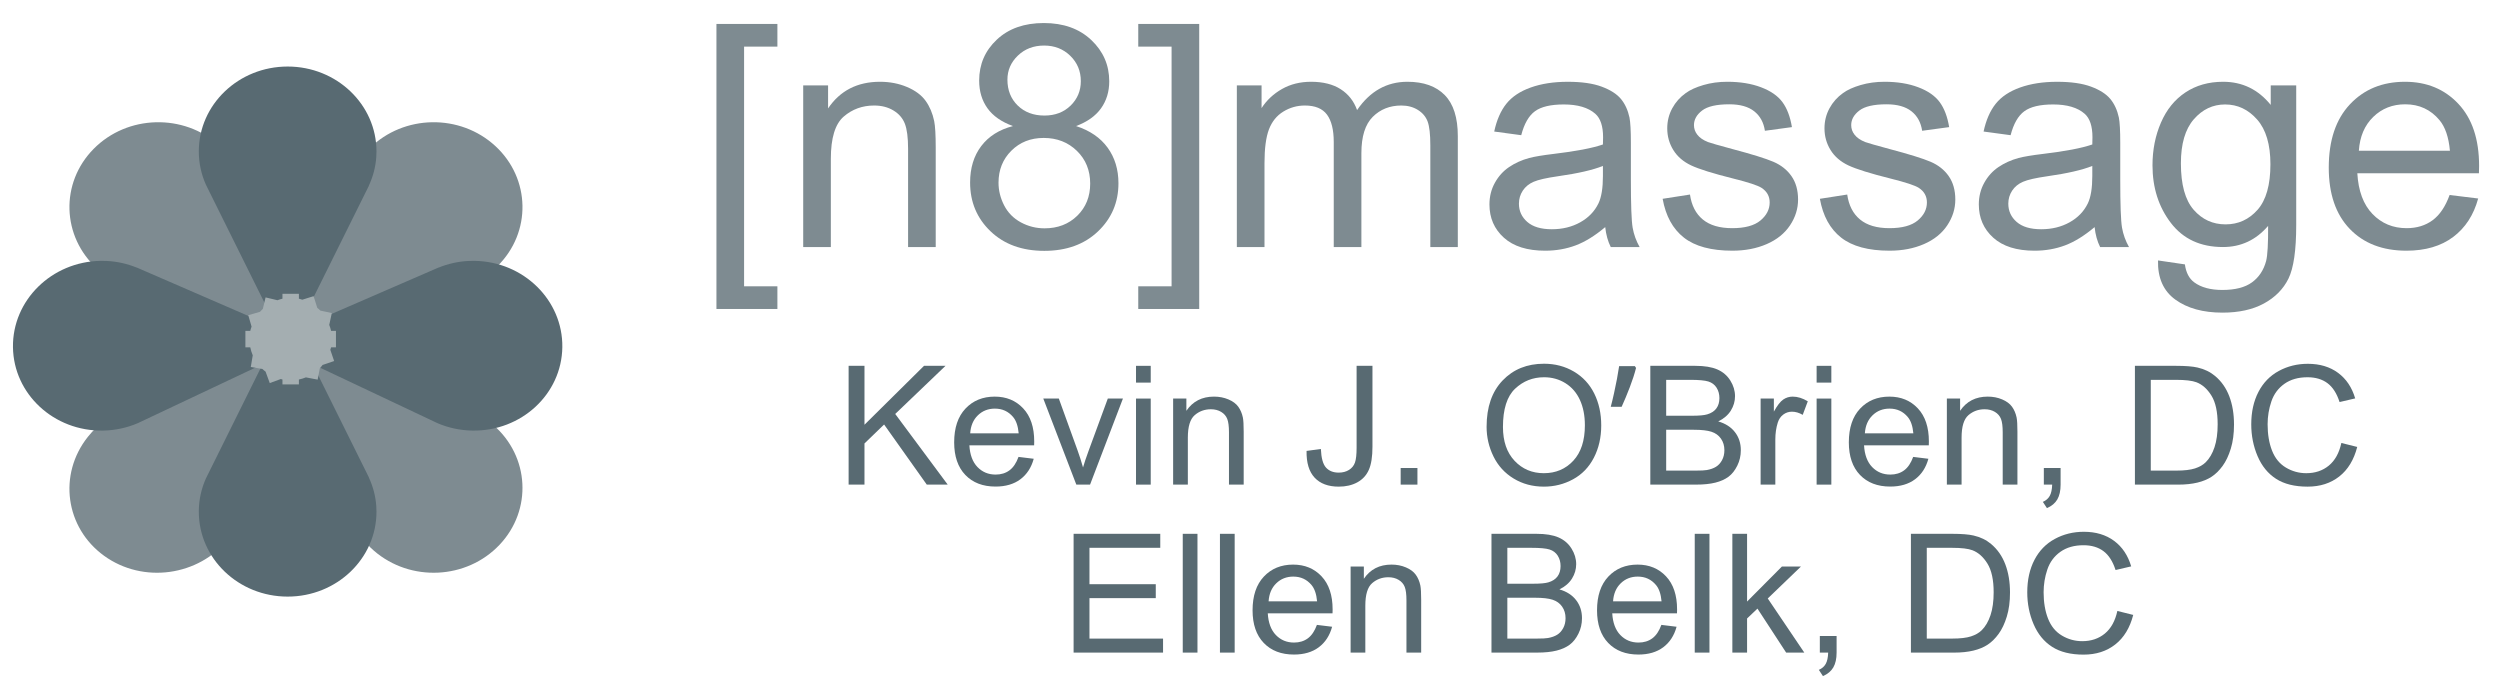 <?xml version="1.0" encoding="UTF-8"?>
<svg id="Layer_1" xmlns="http://www.w3.org/2000/svg" version="1.1" viewBox="0 0 1000 275.986">
  <!-- Generator: Adobe Illustrator 29.4.0, SVG Export Plug-In . SVG Version: 2.1.0 Build 152)  -->
  <defs>
    <style>
      .st0 {
        fill: #7e8b91;
      }

      .st1 {
        fill: #586a72;
      }

      .st2 {
        fill: #a4aeb1;
      }
    </style>
  </defs>
  <g>
    <path class="st0" d="M494.737,98.818V34.171h9.889v9.07c2.048-3.166,4.771-5.711,8.17-7.64,3.399-1.926,7.271-2.891,11.609-2.891,4.832,0,8.793.995,11.885,2.982,3.091,1.99,5.27,4.769,6.542,8.34,5.16-7.549,11.873-11.322,20.143-11.322,6.475,0,11.447,1.775,14.928,5.326s5.221,9.019,5.221,16.405v44.376h-10.996v-40.724c0-4.383-.359-7.538-1.071-9.466-.718-1.928-2.02-3.479-3.901-4.657-1.886-1.176-4.095-1.765-6.633-1.765-4.588,0-8.398,1.512-11.428,4.535s-4.54,7.862-4.54,14.517v37.559h-11.057v-42.001c0-4.87-.901-8.523-2.702-10.958-1.807-2.434-4.753-3.651-8.848-3.651-3.11,0-5.988.812-8.629,2.434-2.641,1.623-4.555,3.998-5.743,7.123s-1.78,7.63-1.78,13.513v33.541h-11.057Z"/>
    <path class="st0" d="M642.088,90.843c-4.092,3.45-8.036,5.885-11.821,7.306-3.788,1.419-7.853,2.13-12.192,2.13-7.169,0-12.676-1.734-16.525-5.205-3.849-3.469-5.772-7.902-5.772-13.3,0-3.166.727-6.058,2.179-8.675,1.454-2.618,3.359-4.718,5.714-6.3,2.352-1.584,5.005-2.78,7.954-3.592,2.169-.567,5.446-1.117,9.828-1.643,8.924-1.056,15.496-2.314,19.717-3.774.04-1.502.061-2.455.061-2.862,0-4.464-1.044-7.608-3.134-9.435-2.824-2.474-7.023-3.712-12.591-3.712-5.2,0-9.04.902-11.517,2.708s-4.308,5.002-5.498,9.588l-10.808-1.46c.983-4.585,2.598-8.288,4.85-11.11,2.252-2.819,5.507-4.992,9.767-6.513,4.257-1.521,9.192-2.282,14.803-2.282,5.568,0,10.093.65,13.573,1.947,3.481,1.299,6.04,2.933,7.68,4.9,1.637,1.969,2.784,4.455,3.438,7.458.368,1.867.554,5.235.554,10.105v14.61c0,10.185.234,16.628.706,19.326.469,2.7,1.403,5.287,2.793,7.762h-11.547c-1.147-2.273-1.883-4.931-2.212-7.975ZM641.169,66.372c-4.013,1.625-10.035,3.005-18.058,4.14-4.546.65-7.762,1.38-9.642,2.192-1.886.812-3.338,1.999-4.363,3.56-1.022,1.564-1.534,3.298-1.534,5.206,0,2.921,1.114,5.357,3.347,7.304,2.23,1.947,5.498,2.923,9.798,2.923,4.257,0,8.045-.923,11.361-2.77,3.317-1.845,5.754-4.372,7.309-7.579,1.187-2.474,1.783-6.126,1.783-10.957v-4.018Z"/>
    <path class="st0" d="M665.06,79.521l10.932-1.704c.615,4.342,2.325,7.669,5.13,9.983,2.802,2.312,6.724,3.469,11.76,3.469,5.078,0,8.845-1.024,11.304-3.073,2.455-2.049,3.685-4.453,3.685-7.214,0-2.474-1.086-4.423-3.256-5.844-1.515-.974-5.282-2.211-11.301-3.714-8.109-2.028-13.729-3.784-16.863-5.265-3.131-1.48-5.507-3.53-7.123-6.148-1.619-2.617-2.428-5.509-2.428-8.675,0-2.88.666-5.548,1.996-8.004,1.333-2.455,3.143-4.494,5.437-6.117,1.719-1.258,4.062-2.323,7.032-3.196,2.97-.872,6.152-1.308,9.551-1.308,5.118,0,9.615.73,13.482,2.191,3.87,1.46,6.727,3.44,8.568,5.935,1.844,2.497,3.113,5.834,3.809,10.014l-10.811,1.462c-.49-3.327-1.914-5.926-4.269-7.792s-5.681-2.799-9.98-2.799c-5.078,0-8.702.832-10.872,2.495-2.172,1.664-3.256,3.612-3.256,5.844,0,1.421.45,2.699,1.351,3.835.901,1.178,2.312,2.151,4.238,2.923,1.105.406,4.36,1.339,9.764,2.799,7.823,2.071,13.278,3.765,16.37,5.083,3.091,1.319,5.519,3.237,7.278,5.752,1.762,2.518,2.641,5.641,2.641,9.375,0,3.653-1.074,7.093-3.222,10.318-2.151,3.227-5.252,5.722-9.308,7.488-4.053,1.765-8.638,2.647-13.759,2.647-8.474,0-14.934-1.743-19.376-5.235-4.445-3.49-7.281-8.664-8.507-15.522Z"/>
    <path class="st0" d="M727.956,79.521l10.932-1.704c.615,4.342,2.325,7.669,5.13,9.983,2.802,2.312,6.724,3.469,11.76,3.469,5.078,0,8.845-1.024,11.304-3.073,2.455-2.049,3.685-4.453,3.685-7.214,0-2.474-1.086-4.423-3.256-5.844-1.515-.974-5.282-2.211-11.301-3.714-8.109-2.028-13.729-3.784-16.863-5.265-3.131-1.48-5.507-3.53-7.123-6.148-1.619-2.617-2.428-5.509-2.428-8.675,0-2.88.666-5.548,1.996-8.004,1.333-2.455,3.143-4.494,5.437-6.117,1.719-1.258,4.062-2.323,7.032-3.196,2.97-.872,6.152-1.308,9.551-1.308,5.118,0,9.615.73,13.482,2.191,3.87,1.46,6.727,3.44,8.568,5.935,1.844,2.497,3.113,5.834,3.809,10.014l-10.811,1.462c-.49-3.327-1.914-5.926-4.269-7.792s-5.681-2.799-9.98-2.799c-5.078,0-8.702.832-10.872,2.495-2.172,1.664-3.256,3.612-3.256,5.844,0,1.421.45,2.699,1.351,3.835.901,1.178,2.312,2.151,4.238,2.923,1.105.406,4.36,1.339,9.764,2.799,7.823,2.071,13.278,3.765,16.37,5.083,3.091,1.319,5.519,3.237,7.278,5.752,1.762,2.518,2.641,5.641,2.641,9.375,0,3.653-1.074,7.093-3.222,10.318-2.151,3.227-5.252,5.722-9.308,7.488-4.053,1.765-8.638,2.647-13.759,2.647-8.474,0-14.934-1.743-19.376-5.235-4.445-3.49-7.281-8.664-8.507-15.522Z"/>
    <path class="st0" d="M837.837,90.843c-4.092,3.45-8.036,5.885-11.821,7.306-3.788,1.419-7.853,2.13-12.192,2.13-7.169,0-12.676-1.734-16.525-5.205-3.849-3.469-5.772-7.902-5.772-13.3,0-3.166.727-6.058,2.179-8.675,1.454-2.618,3.359-4.718,5.714-6.3,2.352-1.584,5.005-2.78,7.954-3.592,2.169-.567,5.446-1.117,9.828-1.643,8.924-1.056,15.496-2.314,19.717-3.774.04-1.502.061-2.455.061-2.862,0-4.464-1.044-7.608-3.134-9.435-2.824-2.474-7.023-3.712-12.591-3.712-5.2,0-9.04.902-11.517,2.708s-4.308,5.002-5.498,9.588l-10.808-1.46c.983-4.585,2.598-8.288,4.85-11.11,2.252-2.819,5.507-4.992,9.767-6.513,4.257-1.521,9.192-2.282,14.803-2.282,5.568,0,10.093.65,13.573,1.947,3.481,1.299,6.04,2.933,7.68,4.9,1.637,1.969,2.784,4.455,3.438,7.458.368,1.867.554,5.235.554,10.105v14.61c0,10.185.234,16.628.706,19.326.469,2.7,1.403,5.287,2.793,7.762h-11.547c-1.147-2.273-1.883-4.931-2.212-7.975ZM836.918,66.372c-4.013,1.625-10.035,3.005-18.058,4.14-4.546.65-7.762,1.38-9.642,2.192-1.886.812-3.338,1.999-4.363,3.56-1.022,1.564-1.534,3.298-1.534,5.206,0,2.921,1.114,5.357,3.347,7.304,2.23,1.947,5.498,2.923,9.798,2.923,4.257,0,8.045-.923,11.361-2.77,3.317-1.845,5.754-4.372,7.309-7.579,1.187-2.474,1.783-6.126,1.783-10.957v-4.018Z"/>
    <path class="st0" d="M863.207,104.174l10.75,1.582c.45,3.288,1.698,5.682,3.746,7.184,2.745,2.028,6.49,3.043,11.24,3.043,5.118,0,9.07-1.015,11.854-3.043,2.784-2.029,4.668-4.87,5.65-8.523.575-2.232.84-6.919.8-14.062-4.832,5.641-10.853,8.462-18.058,8.462-8.967,0-15.907-3.205-20.821-9.618-4.914-6.411-7.372-14.101-7.372-23.071,0-6.168,1.126-11.859,3.38-17.074,2.252-5.214,5.516-9.242,9.794-12.083s9.308-4.261,15.08-4.261c7.698,0,14.045,3.084,19.041,9.253v-7.792h10.196v55.881c0,10.064-1.035,17.197-3.101,21.398-2.069,4.199-5.346,7.517-9.828,9.953-4.485,2.434-10.004,3.651-16.555,3.651-7.78,0-14.063-1.734-18.856-5.205-4.789-3.469-7.105-8.695-6.94-15.674ZM872.36,65.337c0,8.483,1.698,14.67,5.097,18.567,3.399,3.896,7.658,5.844,12.776,5.844,5.078,0,9.335-1.937,12.776-5.813,3.438-3.875,5.16-9.953,5.16-18.232,0-7.913-1.774-13.878-5.316-17.896s-7.811-6.026-12.804-6.026c-4.914,0-9.092,1.978-12.53,5.935-3.441,3.957-5.16,9.831-5.16,17.622Z"/>
    <path class="st0" d="M979.846,77.999l11.425,1.4c-1.804,6.615-5.142,11.748-10.014,15.401-4.874,3.653-11.097,5.478-18.673,5.478-9.539,0-17.106-2.91-22.696-8.734s-8.383-13.99-8.383-24.501c0-10.876,2.827-19.317,8.477-25.323,5.65-6.006,12.98-9.009,21.99-9.009,8.72,0,15.846,2.942,21.372,8.825,5.529,5.886,8.294,14.164,8.294,24.836,0,.65-.021,1.625-.064,2.923h-48.644c.408,7.102,2.434,12.541,6.079,16.313,3.645,3.774,8.191,5.661,13.637,5.661,4.053,0,7.512-1.054,10.379-3.164s5.139-5.478,6.819-10.105ZM943.547,60.285h36.421c-.49-5.437-1.883-9.516-4.175-12.235-3.523-4.22-8.088-6.33-13.698-6.33-5.078,0-9.347,1.684-12.807,5.052s-5.373,7.873-5.742,13.513Z"/>
  </g>
  <g>
    <path class="st1" d="M339.448,193.848v-47.515h6.344v23.563l23.809-23.563h8.602l-20.114,19.251,20.996,28.264h-8.372l-17.073-24.05-7.849,7.585v16.464h-6.344Z"/>
    <path class="st1" d="M407.407,182.763l6.084.745c-.96,3.52-2.737,6.256-5.331,8.2-2.595,1.944-5.909,2.918-9.942,2.918-5.081,0-9.108-1.552-12.084-4.652-2.977-3.101-4.465-7.449-4.465-13.047,0-5.79,1.505-10.284,4.514-13.482s6.912-4.798,11.708-4.798c4.643,0,8.437,1.567,11.381,4.701s4.415,7.543,4.415,13.224c0,.347-.012.864-.033,1.558h-25.901c.218,3.779,1.296,6.676,3.237,8.684,1.94,2.011,4.36,3.015,7.26,3.015,2.159,0,4.001-.56,5.527-1.686,1.526-1.123,2.737-2.918,3.63-5.379ZM388.079,173.331h19.393c-.262-2.897-1.003-5.066-2.223-6.514-1.876-2.249-4.307-3.371-7.293-3.371-2.703,0-4.976.898-6.819,2.69-1.844,1.795-2.862,4.193-3.058,7.196Z"/>
    <path class="st1" d="M430.53,193.848l-13.213-34.422h6.213l7.458,20.614c.806,2.227,1.547,4.537,2.223,6.937.523-1.816,1.254-3.998,2.192-6.548l7.718-21.004h6.05l-13.148,34.422h-5.494Z"/>
    <path class="st1" d="M454.404,153.042v-6.709h5.886v6.709h-5.886ZM454.404,193.848v-34.422h5.886v34.422h-5.886Z"/>
    <path class="st1" d="M469.251,193.848v-34.422h5.299v4.896c2.55-3.782,6.234-5.675,11.054-5.675,2.092,0,4.016.374,5.772,1.12,1.754.745,3.069,1.722,3.94,2.933s1.483,2.647,1.832,4.312c.218,1.08.327,2.97.327,5.672v21.165h-5.886v-20.937c0-2.379-.23-4.156-.688-5.334s-1.27-2.118-2.436-2.821c-1.167-.7-2.535-1.053-4.105-1.053-2.507,0-4.672.791-6.492,2.367-1.821,1.576-2.731,4.57-2.731,8.979v18.798h-5.888Z"/>
    <path class="st1" d="M522.626,180.365l5.723-.779c.152,3.63.84,6.116,2.06,7.455,1.223,1.339,2.912,2.008,5.069,2.008,1.591,0,2.967-.359,4.123-1.083,1.153-.724,1.95-1.707,2.385-2.951.438-1.241.654-3.225.654-5.948v-32.733h6.344v32.377c0,3.977-.484,7.056-1.454,9.238-.971,2.185-2.507,3.846-4.61,4.993-2.106,1.144-4.573,1.716-7.409,1.716-4.208,0-7.43-1.199-9.664-3.596-2.236-2.398-3.31-5.964-3.222-10.695Z"/>
    <path class="st1" d="M560.267,193.848v-6.645h6.706v6.645h-6.706Z"/>
    <path class="st1" d="M594.641,170.705c0-7.887,2.136-14.06,6.411-18.524,4.272-4.461,9.788-6.691,16.549-6.691,4.424,0,8.413,1.047,11.97,3.143,3.551,2.096,6.262,5.017,8.127,8.766,1.862,3.752,2.796,8.002,2.796,12.755,0,4.82-.983,9.131-2.945,12.931-1.963,3.803-4.741,6.685-8.34,8.638-3.596,1.956-7.479,2.933-11.641,2.933-4.512,0-8.547-1.08-12.101-3.24-3.554-2.16-6.247-5.109-8.078-8.848s-2.748-7.692-2.748-11.863ZM601.183,170.802c0,5.726,1.552,10.239,4.658,13.534,3.11,3.295,7.004,4.941,11.693,4.941,4.774,0,8.705-1.664,11.79-4.99,3.085-3.329,4.628-8.051,4.628-14.167,0-3.867-.66-7.242-1.978-10.126-1.321-2.888-3.25-5.124-5.79-6.712-2.541-1.585-5.392-2.379-8.553-2.379-4.491,0-8.355,1.527-11.593,4.585s-4.856,8.164-4.856,15.314Z"/>
    <path class="st1" d="M654.418,147.182c-.581,2.303-1.418,4.88-2.51,7.735-1.095,2.854-2.179,5.453-3.25,7.798h-4.354c.447-1.68.882-3.484,1.305-5.41.426-1.923.815-3.828,1.174-5.708.356-1.88.645-3.593.87-5.145h6.295l.469.73Z"/>
    <path class="st1" d="M660.126,193.848v-47.515h17.988c3.663,0,6.6.481,8.815,1.442,2.212.961,3.946,2.44,5.2,4.439s1.88,4.089,1.88,6.271c0,2.033-.557,3.943-1.667,5.739-1.114,1.792-2.793,3.24-5.039,4.342,2.9.843,5.13,2.279,6.688,4.312,1.561,2.029,2.34,4.43,2.34,7.196,0,2.224-.475,4.293-1.424,6.207-.946,1.911-2.121,3.387-3.514,4.424-1.397,1.038-3.146,1.82-5.249,2.349-2.106.529-4.683.794-7.735.794h-18.284ZM666.47,166.296h10.37c2.811,0,4.829-.183,6.049-.551,1.613-.475,2.83-1.263,3.648-2.364.815-1.101,1.226-2.486,1.226-4.15,0-1.576-.383-2.964-1.144-4.165-.764-1.199-1.856-2.02-3.271-2.462-1.418-.444-3.849-.666-7.293-.666h-9.585v14.359ZM666.47,188.24h11.94c2.048,0,3.487-.076,4.318-.225,1.457-.262,2.681-.694,3.66-1.299.983-.602,1.789-1.485,2.422-2.641.63-1.156.946-2.489.946-4.001,0-1.774-.456-3.31-1.372-4.619s-2.185-2.227-3.809-2.757-3.965-.794-7.016-.794h-11.088v16.336Z"/>
    <path class="st1" d="M704.248,193.848v-34.422h5.297v5.218c1.351-2.44,2.598-4.05,3.746-4.829,1.144-.779,2.404-1.168,3.776-1.168,1.984,0,4.001.63,6.049,1.88l-2.026,5.413c-1.439-.843-2.878-1.263-4.318-1.263-1.287,0-2.44.383-3.466,1.15s-1.756,1.832-2.191,3.192c-.654,2.075-.983,4.345-.983,6.807v18.022h-5.885Z"/>
    <path class="st1" d="M726.648,153.042v-6.709h5.888v6.709h-5.888ZM726.648,193.848v-34.422h5.888v34.422h-5.888Z"/>
    <path class="st1" d="M765.273,182.763l6.082.745c-.958,3.52-2.735,6.256-5.331,8.2-2.592,1.944-5.909,2.918-9.941,2.918-5.081,0-9.11-1.552-12.086-4.652s-4.464-7.449-4.464-13.047c0-5.79,1.506-10.284,4.512-13.482,3.009-3.198,6.913-4.798,11.708-4.798,4.646,0,8.44,1.567,11.383,4.701s4.415,7.543,4.415,13.224c0,.347-.012.864-.033,1.558h-25.903c.219,3.779,1.299,6.676,3.237,8.684,1.941,2.011,4.363,3.015,7.263,3.015,2.157,0,3.998-.56,5.526-1.686,1.527-1.123,2.735-2.918,3.63-5.379ZM745.945,173.331h19.394c-.262-2.897-1.004-5.066-2.224-6.514-1.877-2.249-4.305-3.371-7.293-3.371-2.705,0-4.978.898-6.819,2.69-1.844,1.795-2.863,4.193-3.058,7.196Z"/>
    <path class="st1" d="M778.746,193.848v-34.422h5.297v4.896c2.553-3.782,6.238-5.675,11.054-5.675,2.093,0,4.019.374,5.772,1.12,1.756.745,3.07,1.722,3.943,2.933.87,1.211,1.482,2.647,1.832,4.312.216,1.08.326,2.97.326,5.672v21.165h-5.888v-20.937c0-2.379-.228-4.156-.685-5.334-.459-1.178-1.272-2.118-2.437-2.821-1.168-.7-2.535-1.053-4.105-1.053-2.507,0-4.671.791-6.493,2.367-1.82,1.576-2.729,4.57-2.729,8.979v18.798h-5.888Z"/>
    <path class="st1" d="M817.534,193.848v-6.645h6.706v6.645c0,2.44-.438,4.412-1.308,5.915-.873,1.503-2.258,2.662-4.153,3.484l-1.637-2.495c1.244-.542,2.16-1.336,2.748-2.382.59-1.05.916-2.556.983-4.521h-3.338Z"/>
    <path class="st1" d="M853.967,193.848v-47.515h16.516c3.73,0,6.575.225,8.538.679,2.748.627,5.09,1.762,7.032,3.405,2.528,2.118,4.418,4.823,5.672,8.118s1.88,7.062,1.88,11.298c0,3.609-.423,6.807-1.275,9.594-.849,2.787-1.941,5.093-3.271,6.919s-2.784,3.262-4.366,4.312c-1.579,1.047-3.487,1.841-5.72,2.382-2.236.539-4.804.809-7.704.809h-17.301ZM860.311,188.24h10.239c3.161,0,5.641-.292,7.439-.873,1.798-.584,3.231-1.406,4.299-2.465,1.506-1.491,2.678-3.496,3.517-6.012s1.26-5.568,1.26-9.155c0-4.972-.825-8.79-2.471-11.459s-3.645-4.458-6-5.364c-1.701-.648-4.436-.974-8.209-.974h-10.074v36.302Z"/>
    <path class="st1" d="M936.546,177.189l6.344,1.588c-1.33,5.163-3.721,9.101-7.178,11.812-3.457,2.714-7.68,4.068-12.673,4.068-5.167,0-9.368-1.041-12.606-3.128-3.24-2.084-5.702-5.103-7.394-9.058-1.689-3.956-2.535-8.2-2.535-12.737,0-4.95.955-9.265,2.863-12.95,1.908-3.685,4.622-6.484,8.142-8.395,3.52-1.914,7.397-2.869,11.626-2.869,4.798,0,8.83,1.211,12.101,3.63,3.271,2.422,5.55,5.824,6.837,10.211l-6.247,1.457c-1.114-3.457-2.726-5.973-4.841-7.552-2.115-1.576-4.774-2.364-7.981-2.364-3.685,0-6.764.873-9.238,2.623-2.474,1.753-4.214,4.102-5.218,7.05-1.001,2.951-1.503,5.991-1.503,9.125,0,4.041.593,7.567,1.783,10.583,1.187,3.015,3.037,5.267,5.544,6.758s5.221,2.236,8.142,2.236c3.554,0,6.563-1.016,9.028-3.046,2.462-2.033,4.132-5.045,5.002-9.043Z"/>
    <path class="st1" d="M429.44,261.04v-47.515h34.666v5.605h-28.321v14.553h26.523v5.577h-26.523v16.172h29.434v5.608h-35.778Z"/>
    <path class="st1" d="M473.1,261.04v-47.515h5.888v47.515h-5.888Z"/>
    <path class="st1" d="M487.98,261.04v-47.515h5.888v47.515h-5.888Z"/>
    <path class="st1" d="M526.767,249.955l6.082.745c-.958,3.52-2.735,6.256-5.331,8.2-2.592,1.944-5.909,2.918-9.941,2.918-5.081,0-9.108-1.552-12.084-4.652-2.977-3.101-4.465-7.449-4.465-13.047,0-5.79,1.505-10.284,4.514-13.482s6.912-4.798,11.707-4.798c4.646,0,8.44,1.567,11.383,4.701s4.415,7.543,4.415,13.224c0,.347-.012.864-.033,1.558h-25.901c.218,3.779,1.296,6.676,3.237,8.684,1.94,2.011,4.36,3.015,7.261,3.015,2.157,0,3.998-.56,5.526-1.686,1.527-1.123,2.735-2.918,3.63-5.379ZM507.44,240.523h19.394c-.262-2.897-1.004-5.066-2.224-6.514-1.877-2.249-4.305-3.371-7.293-3.371-2.703,0-4.976.898-6.819,2.69-1.844,1.795-2.862,4.193-3.058,7.196Z"/>
    <path class="st1" d="M540.243,261.04v-34.422h5.297v4.896c2.553-3.782,6.238-5.675,11.054-5.675,2.093,0,4.019.374,5.772,1.12,1.756.745,3.07,1.722,3.943,2.933.87,1.211,1.482,2.647,1.832,4.312.216,1.08.326,2.97.326,5.672v21.165h-5.888v-20.937c0-2.379-.228-4.156-.685-5.334-.459-1.178-1.272-2.118-2.437-2.821-1.168-.7-2.535-1.053-4.105-1.053-2.507,0-4.671.791-6.493,2.367-1.82,1.576-2.729,4.57-2.729,8.979v18.798h-5.888Z"/>
    <path class="st1" d="M596.591,261.04v-47.515h17.988c3.663,0,6.6.481,8.815,1.442,2.212.961,3.946,2.44,5.2,4.439s1.88,4.089,1.88,6.271c0,2.033-.557,3.943-1.667,5.739-1.114,1.792-2.793,3.24-5.039,4.342,2.9.843,5.13,2.279,6.688,4.312,1.561,2.029,2.34,4.43,2.34,7.196,0,2.224-.475,4.293-1.424,6.207-.946,1.911-2.121,3.387-3.514,4.424-1.397,1.038-3.146,1.82-5.249,2.349-2.106.529-4.683.794-7.735.794h-18.284ZM602.935,233.488h10.37c2.811,0,4.829-.183,6.049-.551,1.613-.475,2.83-1.263,3.648-2.364.815-1.101,1.226-2.486,1.226-4.15,0-1.576-.383-2.964-1.144-4.165-.764-1.199-1.856-2.02-3.271-2.462-1.418-.444-3.849-.666-7.293-.666h-9.585v14.359ZM602.935,255.432h11.94c2.048,0,3.487-.076,4.318-.225,1.457-.262,2.681-.694,3.66-1.299.983-.602,1.789-1.485,2.422-2.641.63-1.156.946-2.489.946-4.001,0-1.774-.456-3.31-1.372-4.619s-2.185-2.227-3.809-2.757-3.965-.794-7.016-.794h-11.088v16.336Z"/>
    <path class="st1" d="M664.553,249.955l6.082.745c-.958,3.52-2.735,6.256-5.331,8.2-2.592,1.944-5.909,2.918-9.941,2.918-5.081,0-9.11-1.552-12.086-4.652s-4.464-7.449-4.464-13.047c0-5.79,1.506-10.284,4.512-13.482,3.009-3.198,6.913-4.798,11.708-4.798,4.646,0,8.44,1.567,11.383,4.701s4.415,7.543,4.415,13.224c0,.347-.012.864-.033,1.558h-25.903c.219,3.779,1.299,6.676,3.237,8.684,1.941,2.011,4.363,3.015,7.263,3.015,2.157,0,3.998-.56,5.526-1.686,1.527-1.123,2.735-2.918,3.63-5.379ZM645.226,240.523h19.394c-.262-2.897-1.004-5.066-2.224-6.514-1.877-2.249-4.305-3.371-7.293-3.371-2.705,0-4.978.898-6.819,2.69-1.844,1.795-2.863,4.193-3.058,7.196Z"/>
    <path class="st1" d="M677.895,261.04v-47.515h5.888v47.515h-5.888Z"/>
    <path class="st1" d="M692.941,261.04v-47.515h5.888v27.095l13.929-14.003h7.622l-13.278,12.77,14.617,21.652h-7.26l-11.477-17.599-4.153,3.952v13.647h-5.888Z"/>
    <path class="st1" d="M727.933,261.04v-6.645h6.706v6.645c0,2.44-.438,4.412-1.308,5.915-.873,1.503-2.258,2.662-4.153,3.484l-1.637-2.495c1.244-.542,2.16-1.336,2.748-2.382.59-1.05.916-2.556.983-4.521h-3.338Z"/>
    <path class="st1" d="M764.366,261.04v-47.515h16.516c3.73,0,6.575.225,8.538.679,2.748.627,5.09,1.762,7.032,3.405,2.528,2.118,4.418,4.823,5.672,8.118s1.88,7.062,1.88,11.298c0,3.609-.423,6.807-1.275,9.594-.849,2.787-1.941,5.093-3.271,6.919s-2.784,3.262-4.366,4.312c-1.579,1.047-3.487,1.841-5.72,2.382-2.236.539-4.804.809-7.704.809h-17.301ZM770.71,255.432h10.239c3.161,0,5.641-.292,7.439-.873,1.798-.584,3.231-1.406,4.299-2.465,1.506-1.491,2.678-3.496,3.517-6.012s1.26-5.568,1.26-9.155c0-4.972-.825-8.79-2.471-11.459s-3.645-4.458-6-5.364c-1.701-.648-4.436-.974-8.209-.974h-10.074v36.302Z"/>
    <path class="st1" d="M846.945,244.381l6.344,1.588c-1.33,5.163-3.721,9.101-7.178,11.812-3.457,2.714-7.68,4.068-12.673,4.068-5.167,0-9.368-1.041-12.606-3.128-3.24-2.084-5.702-5.103-7.394-9.058-1.689-3.956-2.535-8.2-2.535-12.737,0-4.95.955-9.265,2.863-12.95s4.622-6.484,8.142-8.395c3.52-1.914,7.397-2.869,11.626-2.869,4.798,0,8.83,1.211,12.101,3.63,3.271,2.422,5.55,5.824,6.837,10.211l-6.247,1.457c-1.114-3.457-2.726-5.973-4.841-7.552-2.115-1.576-4.774-2.364-7.981-2.364-3.685,0-6.764.873-9.238,2.623-2.474,1.753-4.214,4.102-5.218,7.05-1.001,2.951-1.503,5.991-1.503,9.125,0,4.041.593,7.567,1.783,10.583,1.187,3.015,3.037,5.267,5.544,6.758s5.221,2.236,8.142,2.236c3.554,0,6.563-1.016,9.028-3.046,2.462-2.033,4.132-5.045,5.002-9.043Z"/>
  </g>
  <g>
    <path class="st0" d="M286.577,123.593V9.578h24.383v9.07h-13.327v95.874h13.327v9.07h-24.383Z"/>
    <path class="st0" d="M321.281,98.818V34.171h9.95v9.192c4.792-7.102,11.711-10.653,20.76-10.653,3.931,0,7.546.7,10.841,2.099,3.298,1.4,5.763,3.237,7.403,5.509,1.637,2.273,2.784,4.972,3.438,8.097.411,2.029.615,5.58.615,10.653v39.75h-11.054v-39.324c0-4.464-.432-7.801-1.29-10.014-.861-2.211-2.385-3.977-4.576-5.296s-4.762-1.978-7.71-1.978c-4.707,0-8.772,1.482-12.192,4.444-3.417,2.962-5.127,8.582-5.127,16.861v35.306h-11.057Z"/>
    <path class="st0" d="M405.183,50.423c-4.588-1.663-7.987-4.038-10.196-7.121-2.212-3.084-3.32-6.778-3.32-11.078,0-6.493,2.355-11.952,7.065-16.376,4.707-4.423,10.972-6.635,18.795-6.635,7.862,0,14.188,2.262,18.98,6.787,4.789,4.526,7.187,10.035,7.187,16.528,0,4.138-1.098,7.741-3.286,10.805-2.194,3.064-5.519,5.428-9.983,7.091,5.529,1.786,9.737,4.668,12.624,8.644,2.884,3.978,4.33,8.726,4.33,14.244,0,7.63-2.723,14.042-8.17,19.236-5.446,5.195-12.612,7.791-21.497,7.791-8.888,0-16.053-2.606-21.5-7.821s-8.17-11.719-8.17-19.51c0-5.802,1.485-10.663,4.455-14.579s7.196-6.584,12.685-8.005ZM399.408,73.069c0,3.125.745,6.148,2.242,9.07,1.494,2.921,3.715,5.185,6.664,6.787,2.948,1.604,6.122,2.404,9.521,2.404,5.282,0,9.642-1.683,13.084-5.052,3.438-3.367,5.157-7.648,5.157-12.843,0-5.275-1.771-9.638-5.313-13.088-3.542-3.449-7.975-5.174-13.297-5.174-5.2,0-9.511,1.705-12.928,5.113-3.42,3.409-5.13,7.671-5.13,12.784ZM402.971,31.858c0,4.22,1.372,7.669,4.114,10.348,2.745,2.678,6.308,4.016,10.689,4.016,4.257,0,7.747-1.328,10.473-3.986,2.72-2.658,4.083-5.915,4.083-9.77,0-4.018-1.403-7.397-4.208-10.135-2.805-2.74-6.295-4.109-10.473-4.109-4.217,0-7.716,1.339-10.5,4.018-2.787,2.678-4.178,5.885-4.178,9.618Z"/>
    <path class="st0" d="M479.687,123.593h-24.384v-9.07h13.33V18.648h-13.33v-9.07h24.384v114.015Z"/>
  </g>
  <g>
    <path class="st0" d="M198.998,106.443c13.644-13.476,13.27-34.968-.836-48.004-14.106-13.035-36.601-12.678-50.245.798-.563.556-1.102,1.126-1.618,1.709-2.738,3.094-4.769,6.551-6.164,10.177l-.026-.024-.257.726c-.066.184-.133.367-.195.552l-23.844,67.399,71.478-25.659-.002-.001c4.279-1.725,8.274-4.282,11.708-7.673Z"/>
    <path class="st0" d="M149.616,220.324c14.552,12.58,37.022,11.508,50.189-2.394,13.167-13.903,12.045-35.371-2.506-47.951-.601-.519-1.215-1.015-1.841-1.488-3.328-2.512-7.011-4.336-10.851-5.547l.024-.026-.768-.221c-.194-.057-.388-.115-.584-.168l-71.3-20.526,29.219,67.399.001-.002c1.947,4.029,4.754,7.759,8.416,10.924Z"/>
    <path class="st0" d="M38.918,107.528c-14.271-12.87-14.92-34.356-1.449-47.99,13.471-13.634,35.96-14.254,50.231-1.384.589.531,1.155,1.077,1.698,1.637,2.883,2.972,5.076,6.337,6.641,9.899l.025-.025.291.714c.075.181.15.361.221.543l27.026,66.294-72.625-22.529.002-.002c-4.357-1.538-8.469-3.918-12.06-7.157Z"/>
    <path class="st0" d="M91.435,215.473c-11.944,15.027-34.233,18.095-49.782,6.853-15.55-11.242-18.473-32.538-6.528-47.565.493-.62,1.004-1.22,1.531-1.8,2.8-3.078,6.078-5.546,9.626-7.439l-.028-.021.713-.358c.181-.091.36-.184.542-.272l66.235-33.242-16.082,71.569-.002-.001c-1.159,4.315-3.218,8.494-6.224,12.275Z"/>
    <g>
      <path class="st1" d="M188.943,172.235c19.621.326,35.733-14.608,35.988-33.356.255-18.749-15.444-34.212-35.065-34.538-.81-.013-1.614-.001-2.411.037-4.235.2-8.26,1.142-11.978,2.644l0-.034-.729.316c-.185.079-.37.158-.554.24l-67.686,29.366,68.561,32.391 0-.002c4.249,1.81,8.936,2.854,13.873,2.936Z"/>
      <path class="st1" d="M41.173,172.235c-19.621.326-35.733-14.608-35.988-33.356-.255-18.749,15.444-34.212,35.065-34.538.81-.013,1.614-.001,2.411.037,4.235.2,8.26,1.142,11.978,2.644l-0-.034.729.316c.185.079.37.158.554.24l67.686,29.366-68.561,32.391-0-.002c-4.249,1.81-8.936,2.854-13.873,2.936Z"/>
    </g>
    <g>
      <path class="st1" d="M79.525,60.563c0-18.749,15.909-33.949,35.533-33.949,19.625,0,35.533,15.199,35.533,33.949,0,.774-.027,1.542-.08,2.303-.283,4.043-1.339,7.876-2.976,11.409l.036 0-.344.692c-.086.176-.172.352-.261.526l-31.909,64.283-32.704-65.921h.002c-1.82-4.083-2.831-8.574-2.831-13.292Z"/>
      <path class="st1" d="M79.525,204.692c0,18.749,15.909,33.949,35.533,33.949,19.625,0,35.533-15.199,35.533-33.949,0-.774-.027-1.542-.08-2.303-.283-4.043-1.339-7.876-2.976-11.409l.036-0-.344-.692c-.086-.176-.172-.352-.261-.526l-31.909-64.283-32.704,65.921h.002c-1.82,4.083-2.831,8.574-2.831,13.292Z"/>
    </g>
    <path class="st2" d="M134.381,138.931v-6.578h-1.943c-.168-.83-.448-1.614-.736-2.394l1.019-4.736-4.564-.982c-.39-.406-.826-.756-1.255-1.12l-1.462-4.657-4.532,1.422c-.451-.133-.88-.316-1.347-.411v-1.943h-6.578v1.943c-.696.141-1.348.391-2.01.616l-4.741-1.134-1.095,4.579c-.41.377-.786.779-1.156,1.196l-4.673,1.35,1.319,4.565c-.181.566-.402,1.114-.522,1.705h-1.943v6.578h1.943c.224,1.108.562,2.174.996,3.19l-.784,4.682,4.614.773c.407.387.855.728,1.3,1.073l1.669,4.573,4.417-1.612c.226.056.435.152.665.199v1.943h6.578v-1.943c.969-.196,1.896-.502,2.795-.86l4.708.9.867-4.536c.407-.407.736-.883,1.099-1.33l4.624-1.569-1.52-4.482c.091-.338.233-.654.303-1.001h1.943Z"/>
  </g>
</svg>